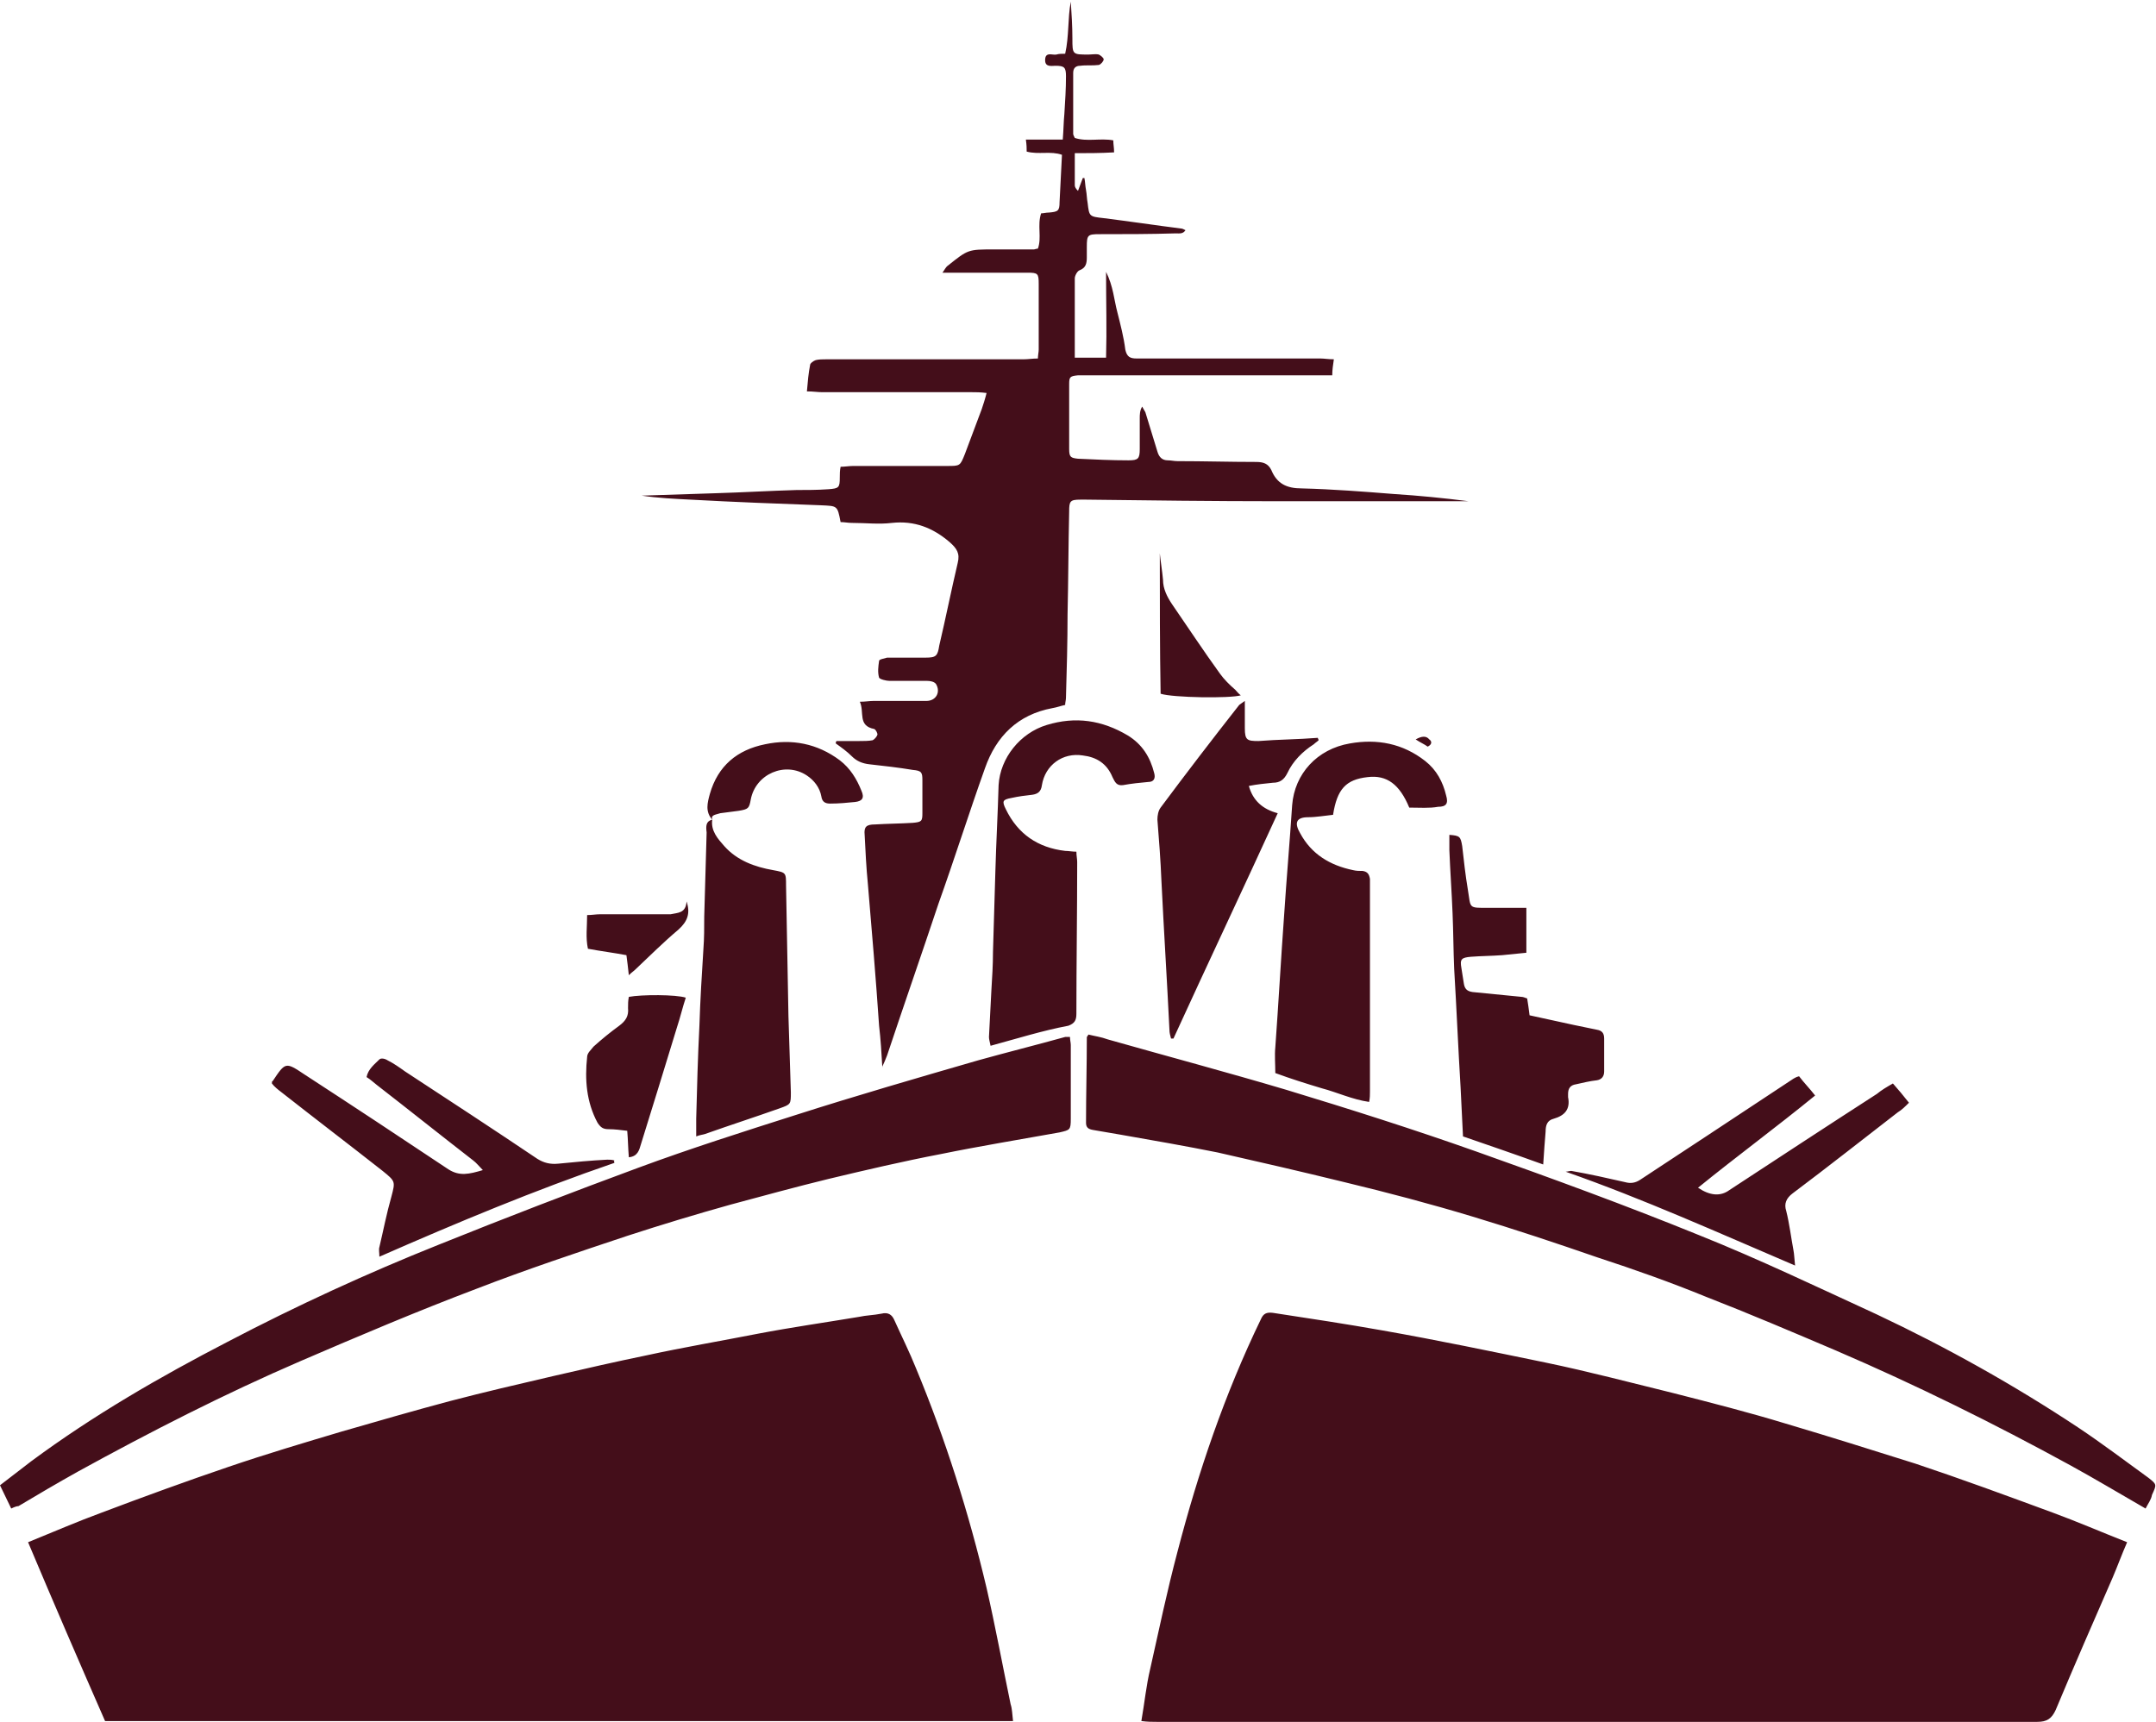 <?xml version="1.0" encoding="utf-8"?>
<svg xmlns="http://www.w3.org/2000/svg" id="Layer_1" style="enable-background:new 0 0 268.8 214.7;" version="1.1" viewBox="0 0 268.8 214.7" x="0px" y="0px">
<style type="text/css">
	.st0{fill:#440E1A;}
</style>
<path class="st0" d="M265.2,192.3c-0.7,1.6-1.2,3-1.8,4.4c-2.4,5.5-4.8,11-7.1,16.5c-0.5,1.1-1.1,1.5-2.3,1.5c-20.8,0-41.5,0-62.3,0&#xD;&#xA;	c-15.8,0-31.7,0-47.5,0c-0.6,0-1.1,0-1.9-0.1c0.4-2.3,0.6-4.4,1.1-6.5c1.1-4.9,2.1-9.7,3.4-14.6c2.6-10,5.9-19.7,10.4-29&#xD;&#xA;	c0.3-0.7,0.7-0.9,1.5-0.8c4.6,0.7,9.2,1.4,13.7,2.2c6.8,1.2,13.5,2.6,20.3,4c5.3,1.1,10.6,2.5,15.9,3.8c4.7,1.2,9.4,2.4,14,3.8&#xD;&#xA;	c5.4,1.6,10.8,3.3,16.2,5c5.7,1.9,11.4,4,17.1,6.1C258.9,189.7,261.9,191,265.2,192.3 M110,133c-0.1-1.7-0.2-3.4-0.4-5.1&#xD;&#xA;	c-0.4-5.9-0.9-11.8-1.4-17.7c-0.2-2-0.3-4.1-0.4-6.1c-0.1-1,0.2-1.3,1.3-1.3c1.6-0.1,3.1-0.1,4.7-0.2c1.1-0.1,1.2-0.2,1.2-1.2&#xD;&#xA;	c0-1.4,0-2.7,0-4.1c0-1-0.1-1.2-1.2-1.3c-1.8-0.3-3.6-0.5-5.4-0.7c-0.9-0.1-1.6-0.4-2.2-1s-1.3-1.1-2-1.6c0-0.1,0-0.2,0.1-0.3&#xD;&#xA;	c0.9,0,1.9,0,2.8,0c0.6,0,1.2,0,1.7-0.1c0.2-0.1,0.5-0.4,0.6-0.7c0-0.2-0.2-0.6-0.4-0.7c-2.1-0.4-1.2-2.1-1.8-3.4&#xD;&#xA;	c0.7,0,1.2-0.1,1.7-0.1c2.2,0,4.4,0,6.6,0c1.2,0,1.8-1.1,1.2-2.1c-0.2-0.3-0.7-0.4-1.1-0.4c-1.6,0-3.1,0-4.7,0&#xD;&#xA;	c-0.4,0-1.2-0.2-1.3-0.4c-0.2-0.7-0.1-1.4,0-2.1c0-0.2,0.7-0.3,1-0.4c1.6,0,3.2,0,4.8,0c1.3,0,1.5-0.2,1.7-1.5&#xD;&#xA;	c0.8-3.4,1.5-6.9,2.3-10.3c0.3-1.2-0.1-1.8-1-2.6c-2.1-1.8-4.4-2.7-7.2-2.4c-1.6,0.2-3.3,0-5,0c-0.5,0-0.9-0.1-1.4-0.1&#xD;&#xA;	c-0.4-2.1-0.4-2-2.5-2.1c-5.4-0.2-10.8-0.4-16.2-0.7c-2-0.1-4.1-0.2-6.1-0.5c3.1-0.1,6.1-0.2,9.2-0.3c3.4-0.1,6.7-0.3,10.1-0.4&#xD;&#xA;	c1.3,0,2.6,0,4-0.1c1.3-0.1,1.4-0.2,1.4-1.5c0-0.4,0-0.8,0.1-1.3c0.5,0,1.1-0.1,1.6-0.1c3.9,0,7.8,0,11.7,0c1.6,0,1.6,0,2.2-1.5&#xD;&#xA;	c0.7-1.9,1.4-3.7,2.1-5.6c0.2-0.6,0.4-1.2,0.6-2c-0.8-0.1-1.3-0.1-1.9-0.1c-6.2,0-12.4,0-18.6,0c-0.6,0-1.1-0.1-1.9-0.1&#xD;&#xA;	c0.1-1.2,0.2-2.3,0.4-3.3c0-0.2,0.4-0.5,0.7-0.6c0.4-0.1,0.9-0.1,1.3-0.1c8.2,0,16.4,0,24.6,0c0.6,0,1.1-0.1,1.8-0.1&#xD;&#xA;	c0-0.4,0.1-0.8,0.1-1.1c0-2.7,0-5.5,0-8.2c0-1.3-0.1-1.4-1.4-1.4c-3,0-6,0-8.9,0c-0.5,0-1,0-1.7,0c0.3-0.4,0.4-0.7,0.7-0.9&#xD;&#xA;	c2.5-2,2.5-2,5.7-2c1.7,0,3.3,0,5,0c0.1,0,0.3-0.1,0.5-0.1c0.5-1.4-0.1-2.9,0.4-4.4c0.3,0,0.6-0.1,1-0.1c1.1-0.1,1.3-0.2,1.3-1.3&#xD;&#xA;	c0.1-1.9,0.2-3.9,0.3-5.9c-1.4-0.5-2.9,0-4.4-0.4c0-0.4,0-0.8-0.1-1.5c1.5,0,3,0,4.6,0c0.1-1.2,0.1-2.2,0.2-3.2&#xD;&#xA;	c0.1-1.6,0.2-3.1,0.2-4.7c0-1.1-0.2-1.3-1.3-1.3c-0.5,0-1.3,0.2-1.3-0.7c0-1.1,0.9-0.6,1.4-0.7c0.3-0.1,0.7-0.1,1.1-0.1&#xD;&#xA;	c0.5-2.2,0.3-4.4,0.7-6.5c0.1,1.5,0.2,3.1,0.2,4.6c0,2,0,2,2,2c0.4,0,0.9-0.1,1.3,0c0.2,0.1,0.6,0.4,0.6,0.6S137.3,8,137,8.1&#xD;&#xA;	c-0.8,0.1-1.6,0-2.3,0.1c-0.6,0-0.9,0.3-0.9,0.9c0,2.5,0,5.1,0,7.6c0,0.1,0.1,0.3,0.2,0.5c1.5,0.5,3.2,0,4.8,0.3&#xD;&#xA;	c0,0.5,0.1,0.9,0.1,1.5c-1.7,0.1-3.4,0.1-4.9,0.1c0,1.5,0,2.7,0,4c0,0.2,0.1,0.4,0.4,0.7c0.2-0.5,0.4-1.1,0.6-1.6c0.1,0,0.1,0,0.2,0&#xD;&#xA;	c0.1,0.5,0.1,1,0.2,1.5c0.1,0.5,0.1,1.1,0.2,1.6c0.2,1.7,0.2,1.7,2,1.9c3.2,0.4,6.5,0.9,9.7,1.3c0.1,0,0.3,0.1,0.5,0.2&#xD;&#xA;	c-0.3,0.5-0.8,0.4-1.2,0.4c-3.2,0.1-6.4,0.1-9.5,0.1c-1.5,0-1.6,0.1-1.6,1.6c0,0.4,0,0.9,0,1.3c0,0.7-0.1,1.3-0.9,1.6&#xD;&#xA;	c-0.3,0.1-0.6,0.7-0.6,1c0,3.3,0,6.5,0,9.9c1.3,0,2.5,0,3.9,0c0.1-3.5,0-6.9,0-10.7c0.9,1.8,1,3.5,1.4,5c0.4,1.6,0.8,3.1,1,4.7&#xD;&#xA;	c0.2,0.9,0.6,1.1,1.4,1.1c2.2,0,4.4,0,6.6,0c5.4,0,10.9,0,16.3,0c0.5,0,1,0.1,1.7,0.1c-0.1,0.7-0.2,1.3-0.2,2c-0.6,0-1.2,0-1.7,0&#xD;&#xA;	c-9.6,0-19.2,0-28.8,0c-0.4,0-0.8,0-1.2,0c-1,0.1-1.1,0.2-1.1,1.1c0,2.7,0,5.4,0,8.1c0,1,0.2,1.1,1.1,1.2c2.1,0.1,4.2,0.2,6.3,0.2&#xD;&#xA;	c1.2,0,1.4-0.2,1.4-1.4c0-1.3,0-2.5,0-3.8c0-0.5,0-1,0.3-1.5c0.1,0.2,0.3,0.5,0.4,0.7c0.5,1.6,1,3.3,1.5,4.9&#xD;&#xA;	c0.2,0.7,0.6,1.1,1.3,1.1c0.4,0,0.8,0.1,1.2,0.1c3.3,0,6.5,0.1,9.8,0.1c0.9,0,1.5,0.2,1.9,1c0.7,1.7,1.9,2.3,3.8,2.3&#xD;&#xA;	c3.9,0.1,7.7,0.4,11.5,0.7c3.1,0.2,6.2,0.5,9.3,0.9c-2,0-3.9,0-5.9,0c-6,0-12,0-18,0c-7.9,0-15.8-0.1-23.8-0.2c-0.2,0-0.5,0-0.7,0&#xD;&#xA;	c-1.3,0-1.4,0.2-1.4,1.5c-0.1,4.3-0.1,8.5-0.2,12.8c0,3.5-0.1,6.9-0.2,10.4c0,0.3-0.1,0.6-0.1,0.9c-0.5,0.1-1,0.3-1.6,0.4&#xD;&#xA;	c-4.3,0.8-7,3.5-8.4,7.5c-2,5.6-3.8,11.3-5.8,16.9c-2.1,6.3-4.3,12.6-6.4,18.9C110.4,132.1,110.2,132.6,110,133&#xD;&#xA;	C110.2,133.1,110.1,133,110,133z M267.5,188.1c-3.3-1.9-6.3-3.7-9.4-5.4c-9.5-5.2-19.2-10-29.2-14.3c-5.4-2.3-10.8-4.6-16.2-6.7&#xD;&#xA;	c-4.4-1.8-8.9-3.4-13.5-4.9c-5.2-1.8-10.3-3.5-15.6-5.1s-10.6-3-16-4.3c-5.3-1.3-10.5-2.5-15.8-3.7c-4-0.8-8-1.5-12-2.2&#xD;&#xA;	c-1.2-0.2-2.3-0.4-3.5-0.6c-0.6-0.1-0.9-0.3-0.9-0.9c0-3.6,0.1-7.1,0.1-10.7c0,0,0.1-0.1,0.2-0.3c0.8,0.2,1.6,0.3,2.4,0.6&#xD;&#xA;	c7.4,2.1,14.9,4.1,22.3,6.3c7.9,2.4,15.8,4.9,23.7,7.7c9.3,3.3,18.6,6.7,27.7,10.4c7.5,3,14.8,6.5,22.2,9.9&#xD;&#xA;	c8.7,4.1,17.1,8.8,25.1,14.1c3,2,5.9,4.2,8.8,6.3c1,0.8,1,0.8,0.4,2.1C268.2,187,267.8,187.5,267.5,188.1z M1.4,188.1&#xD;&#xA;	c-0.5-1-0.9-1.9-1.4-2.9c1.3-1,2.6-2,3.9-3c7.7-5.7,16-10.5,24.5-14.9c8.6-4.5,17.3-8.5,26.3-12.1c8.2-3.3,16.5-6.5,24.9-9.6&#xD;&#xA;	c6.5-2.4,13.1-4.5,19.7-6.6c7.5-2.4,15.1-4.6,22.7-6.8c3.6-1,7.2-1.9,10.8-2.9c0.2,0,0.4,0,0.6,0c0,0.4,0.1,0.7,0.1,1&#xD;&#xA;	c0,3.1,0,6.2,0,9.2c0,1.4-0.1,1.4-1.4,1.7c-5,0.9-9.9,1.7-14.8,2.7c-4.7,0.9-9.4,2-14,3.1c-4.1,1-8.1,2.1-12.2,3.2&#xD;&#xA;	c-4.3,1.2-8.6,2.5-12.9,3.9c-6.3,2.1-12.6,4.2-18.8,6.6c-7.4,2.8-14.7,5.9-21.9,9c-9.5,4.1-18.7,8.8-27.8,13.8&#xD;&#xA;	c-2.5,1.4-4.9,2.8-7.4,4.3C2.1,187.8,1.8,187.9,1.4,188.1z M175.7,100.7c-1.2-2.9-2.8-4.1-5.2-3.8c-2.7,0.3-3.8,1.5-4.3,4.7&#xD;&#xA;	c-1,0.1-2.1,0.3-3.1,0.3c-1.6,0-1.7,0.8-1,2c1.4,2.6,3.7,4,6.6,4.6c0.4,0.1,0.8,0.1,1.2,0.1c0.6,0.1,0.8,0.4,0.9,1&#xD;&#xA;	c0,0.2,0,0.5,0,0.7c0,8.6,0,17.2,0,25.8c0,0.4,0,0.8-0.1,1.3c-2.1-0.3-4-1.2-5.9-1.7c-2-0.6-3.9-1.2-5.8-1.9c0-1.1-0.1-2.2,0-3.2&#xD;&#xA;	c0.4-5.5,0.7-11,1.1-16.5c0.3-4.6,0.7-9.1,1-13.7c0.3-3.9,3.1-7,7.2-7.7c3.4-0.6,6.6,0,9.4,2.2c1.4,1.1,2.2,2.6,2.6,4.3&#xD;&#xA;	c0.3,1,0,1.4-1,1.4C178.2,100.8,177,100.7,175.7,100.7z M123.5,130.4c-0.1-0.5-0.2-0.8-0.2-1.1c0.1-1.9,0.2-3.9,0.3-5.8&#xD;&#xA;	c0.1-1.6,0.2-3.2,0.2-4.8c0.1-3.4,0.2-6.7,0.3-10.1c0.1-3.6,0.3-7.1,0.4-10.7c0.2-3.4,2.7-6.5,6-7.5c3.6-1.1,6.9-0.6,10.1,1.3&#xD;&#xA;	c1.8,1.1,2.8,2.7,3.3,4.7c0.2,0.7-0.1,1.1-0.7,1.1c-1.1,0.1-2.1,0.2-3.2,0.4c-0.8,0.1-1-0.4-1.3-1c-0.7-1.7-2-2.5-3.7-2.7&#xD;&#xA;	c-2.5-0.4-4.7,1.2-5.1,3.7c-0.1,0.8-0.5,1.1-1.2,1.2c-0.9,0.1-1.7,0.2-2.6,0.4c-1.1,0.2-1.2,0.4-0.7,1.4c1.5,3.1,4,4.8,7.4,5.2&#xD;&#xA;	c0.4,0,0.9,0.1,1.4,0.1c0,0.5,0.1,0.9,0.1,1.3c0,6.3-0.1,12.6-0.1,18.9c0,0.8-0.2,1.2-1,1.5C130,128.5,126.8,129.5,123.5,130.4z&#xD;&#xA;	 M146,129.5c-0.1-0.4-0.2-0.7-0.2-1.1c-0.3-6.2-0.7-12.4-1-18.6c-0.1-2.5-0.3-5.1-0.5-7.6c0-0.5,0.1-1.1,0.4-1.5&#xD;&#xA;	c3.2-4.3,6.5-8.6,9.8-12.8c0.1-0.1,0.3-0.2,0.7-0.5c0,1.3,0,2.3,0,3.4c0,1.5,0.3,1.6,1.7,1.6c2.5-0.2,4.9-0.2,7.4-0.4&#xD;&#xA;	c0,0.1,0.1,0.2,0.1,0.3c-0.2,0.2-0.4,0.3-0.6,0.5c-1.4,0.9-2.6,2.1-3.3,3.6c-0.4,0.8-0.9,1.2-1.8,1.2c-1,0.1-2,0.2-3,0.4&#xD;&#xA;	c0.5,1.8,1.7,2.9,3.6,3.4c-4.3,9.4-8.7,18.7-13,28.1C146.3,129.5,146.2,129.5,146,129.5z M192.4,145.2c-3.6-1.3-6.8-2.4-10-3.5&#xD;&#xA;	c-0.1-2.1-0.2-4.1-0.3-6.1c-0.3-4.9-0.5-9.8-0.8-14.8c-0.1-2.3-0.1-4.6-0.2-6.9c-0.1-2.6-0.3-5.3-0.4-7.9c0-0.6,0-1.2,0-1.9&#xD;&#xA;	c1.3,0.1,1.4,0.2,1.6,1.4c0.2,1.8,0.4,3.6,0.7,5.4c0.4,2.4,0,2.3,2.6,2.3c1.6,0,3.1,0,4.7,0c0,1.9,0,3.7,0,5.6&#xD;&#xA;	c-1.1,0.1-2.1,0.2-3,0.3c-1.3,0.1-2.6,0.1-3.9,0.2c-1.2,0.1-1.4,0.3-1.2,1.4c0.1,0.6,0.2,1.3,0.3,1.9c0.1,0.7,0.4,1,1.1,1.1&#xD;&#xA;	c2,0.2,4.1,0.4,6.1,0.6c0.2,0,0.4,0.1,0.7,0.2c0.1,0.6,0.2,1.3,0.3,2.1c1.8,0.4,3.7,0.8,5.5,1.2c1,0.2,1.9,0.4,2.9,0.6&#xD;&#xA;	c0.6,0.1,0.9,0.4,0.9,1.1c0,1.4,0,2.7,0,4.1c0,0.6-0.3,1-0.9,1.1c-0.9,0.1-1.7,0.3-2.6,0.5c-0.7,0.1-1,0.5-1,1.2c0,0.1,0,0.3,0,0.4&#xD;&#xA;	c0.3,1.5-0.4,2.3-1.8,2.7c-0.8,0.2-1,0.8-1,1.6C192.6,142.3,192.5,143.6,192.4,145.2z M76.6,145c-9.9,3.4-19.5,7.4-29.3,11.7&#xD;&#xA;	c0-0.5-0.1-0.9,0-1.2c0.5-2.1,0.9-4.2,1.5-6.3c0.5-1.9,0.5-1.9-1.1-3.2c-4.2-3.3-8.4-6.5-12.6-9.8c-0.4-0.3-0.9-0.7-1.2-1.1&#xD;&#xA;	c0-0.2,0-0.3,0.1-0.3c1.6-2.4,1.6-2.4,4-0.8c6,3.9,11.9,7.8,17.9,11.8c1.4,0.9,2.6,0.6,4.3,0.1c-0.5-0.5-0.8-0.9-1.2-1.2&#xD;&#xA;	c-4-3.1-8-6.3-12-9.4c-0.4-0.3-0.8-0.7-1.3-1c0.2-1,1-1.6,1.6-2.2c0.2-0.2,0.7-0.1,1,0.1c0.8,0.4,1.5,0.9,2.2,1.4&#xD;&#xA;	c5.5,3.6,11,7.2,16.5,10.9c0.8,0.5,1.6,0.7,2.6,0.6c2-0.2,4.1-0.4,6.1-0.5c0.3,0,0.6,0,0.9,0.1C76.5,144.8,76.6,144.9,76.6,145z&#xD;&#xA;	 M236,135.1c0.7,0.8,1.3,1.5,2,2.4c-0.5,0.5-0.9,0.9-1.4,1.2c-4.4,3.4-8.7,6.8-13.1,10.1c-0.8,0.6-1.1,1.3-0.8,2.2&#xD;&#xA;	c0.4,1.6,0.6,3.3,0.9,4.9c0.1,0.5,0.1,1,0.2,1.9c-9.6-4.1-18.9-8.3-28.6-11.7c0.2,0,0.5-0.1,0.7-0.1c2.3,0.4,4.5,0.9,6.7,1.4&#xD;&#xA;	c0.7,0.2,1.3,0.1,1.9-0.3c2.7-1.8,5.5-3.6,8.2-5.4c3.6-2.4,7.3-4.8,10.9-7.2c0.2-0.1,0.3-0.2,0.7-0.3c0.6,0.8,1.3,1.5,2,2.4&#xD;&#xA;	c-4.9,4-9.8,7.6-14.6,11.5c1.5,1,2.8,1.1,3.9,0.3c6.1-4,12.2-8,18.4-12C234.6,135.9,235.3,135.5,236,135.1z M78.4,144.3&#xD;&#xA;	c-0.1-1.2-0.1-2.2-0.2-3.3c-0.8-0.1-1.6-0.2-2.3-0.2c-0.7,0-1-0.2-1.4-0.8c-1.4-2.6-1.6-5.4-1.3-8.2c0-0.5,0.5-0.9,0.8-1.3&#xD;&#xA;	c1-0.9,2.1-1.8,3.2-2.6c0.8-0.6,1.2-1.2,1.1-2.2c0-0.5,0-0.9,0.1-1.4c1.6-0.3,5.9-0.3,7.1,0.1c-0.4,1.2-0.7,2.5-1.1,3.7&#xD;&#xA;	c-1.5,4.9-3,9.8-4.5,14.6C79.7,143.4,79.5,144.2,78.4,144.3z M88.8,102.2c-0.9-1-0.6-2.1-0.3-3.2c1-3.5,3.4-5.5,6.9-6.2&#xD;&#xA;	c3.3-0.7,6.5-0.1,9.3,2c1.3,1,2.1,2.3,2.7,3.8c0.4,0.9,0.1,1.3-0.8,1.4c-1,0.1-2,0.2-3.1,0.2c-0.6,0-1-0.2-1.1-0.9&#xD;&#xA;	c-0.2-1.1-0.9-2-1.8-2.6c-2.7-1.8-6.4-0.2-7,3c-0.2,1.1-0.3,1.2-1.5,1.4c-0.8,0.1-1.6,0.2-2.3,0.3C89.2,101.6,88.6,101.6,88.8,102.2&#xD;&#xA;	C88.7,102.2,88.7,102.2,88.8,102.2L88.8,102.2c-0.2,1.4,0.7,2.4,1.5,3.3c1.6,1.8,3.8,2.6,6.1,3c1.6,0.3,1.6,0.3,1.6,1.9&#xD;&#xA;	c0.1,5.4,0.2,10.8,0.3,16.3c0.1,3.2,0.2,6.3,0.3,9.5c0,1.5,0,1.5-1.4,2c-3.1,1.1-6.2,2.1-9.3,3.2c-0.3,0.1-0.6,0.1-1.1,0.3&#xD;&#xA;	c0-0.8,0-1.5,0-2.2c0.1-3.9,0.2-7.7,0.4-11.6c0.1-3.2,0.3-6.4,0.5-9.6c0.1-1.3,0.1-2.6,0.1-4c0.1-3.5,0.2-7,0.3-10.5&#xD;&#xA;	C88,103,88,102.4,88.8,102.2z M144.6,69c0.1,1,0.3,2.2,0.4,3.3c0,1.1,0.5,2.1,1.1,3c2,2.9,3.9,5.8,6,8.7c0.5,0.7,1.2,1.4,1.9,2&#xD;&#xA;	c0.2,0.2,0.4,0.5,0.7,0.7c-1.3,0.4-8.5,0.3-10-0.2C144.6,80.7,144.6,74.9,144.6,69z M85.6,112.4c0.5,1.5,0.1,2.5-1,3.5&#xD;&#xA;	c-1.9,1.6-3.6,3.3-5.4,5c-0.2,0.2-0.4,0.3-0.8,0.7c-0.1-1-0.2-1.7-0.3-2.5c-1.6-0.3-3.2-0.5-4.8-0.8c-0.3-1.4-0.1-2.7-0.1-4.2&#xD;&#xA;	c0.6,0,1.1-0.1,1.6-0.1c2.9,0,5.9,0,8.8,0C84.5,113.8,85.5,113.9,85.6,112.4z M178,93.1c-0.4-0.3-0.9-0.5-1.5-0.9&#xD;&#xA;	c0.7-0.4,1.3-0.5,1.7,0C178.5,92.4,178.6,92.8,178,93.1z M126.3,214.6c-37.8,0-75.5,0-113.2,0c-3.2-7.3-6.4-14.7-9.6-22.3&#xD;&#xA;	c3.2-1.3,6.2-2.6,9.2-3.7c5.3-2,10.5-3.9,15.8-5.7c4.7-1.6,9.4-3,14.1-4.4c4.5-1.3,9-2.6,13.5-3.8c4.2-1.1,8.5-2.1,12.8-3.1&#xD;&#xA;	c3.9-0.9,7.8-1.8,11.7-2.6c4.6-1,9.3-1.8,13.9-2.7c4.2-0.8,8.4-1.4,12.6-2.1c0.9-0.2,1.8-0.2,2.8-0.4c0.8-0.2,1.3,0.1,1.6,0.8&#xD;&#xA;	c0.9,2,1.9,4,2.7,6c3.7,8.9,6.6,18.1,8.8,27.4c1.1,4.8,2,9.7,3,14.5C126.2,213.1,126.2,213.8,126.3,214.6z"/>
</svg>
